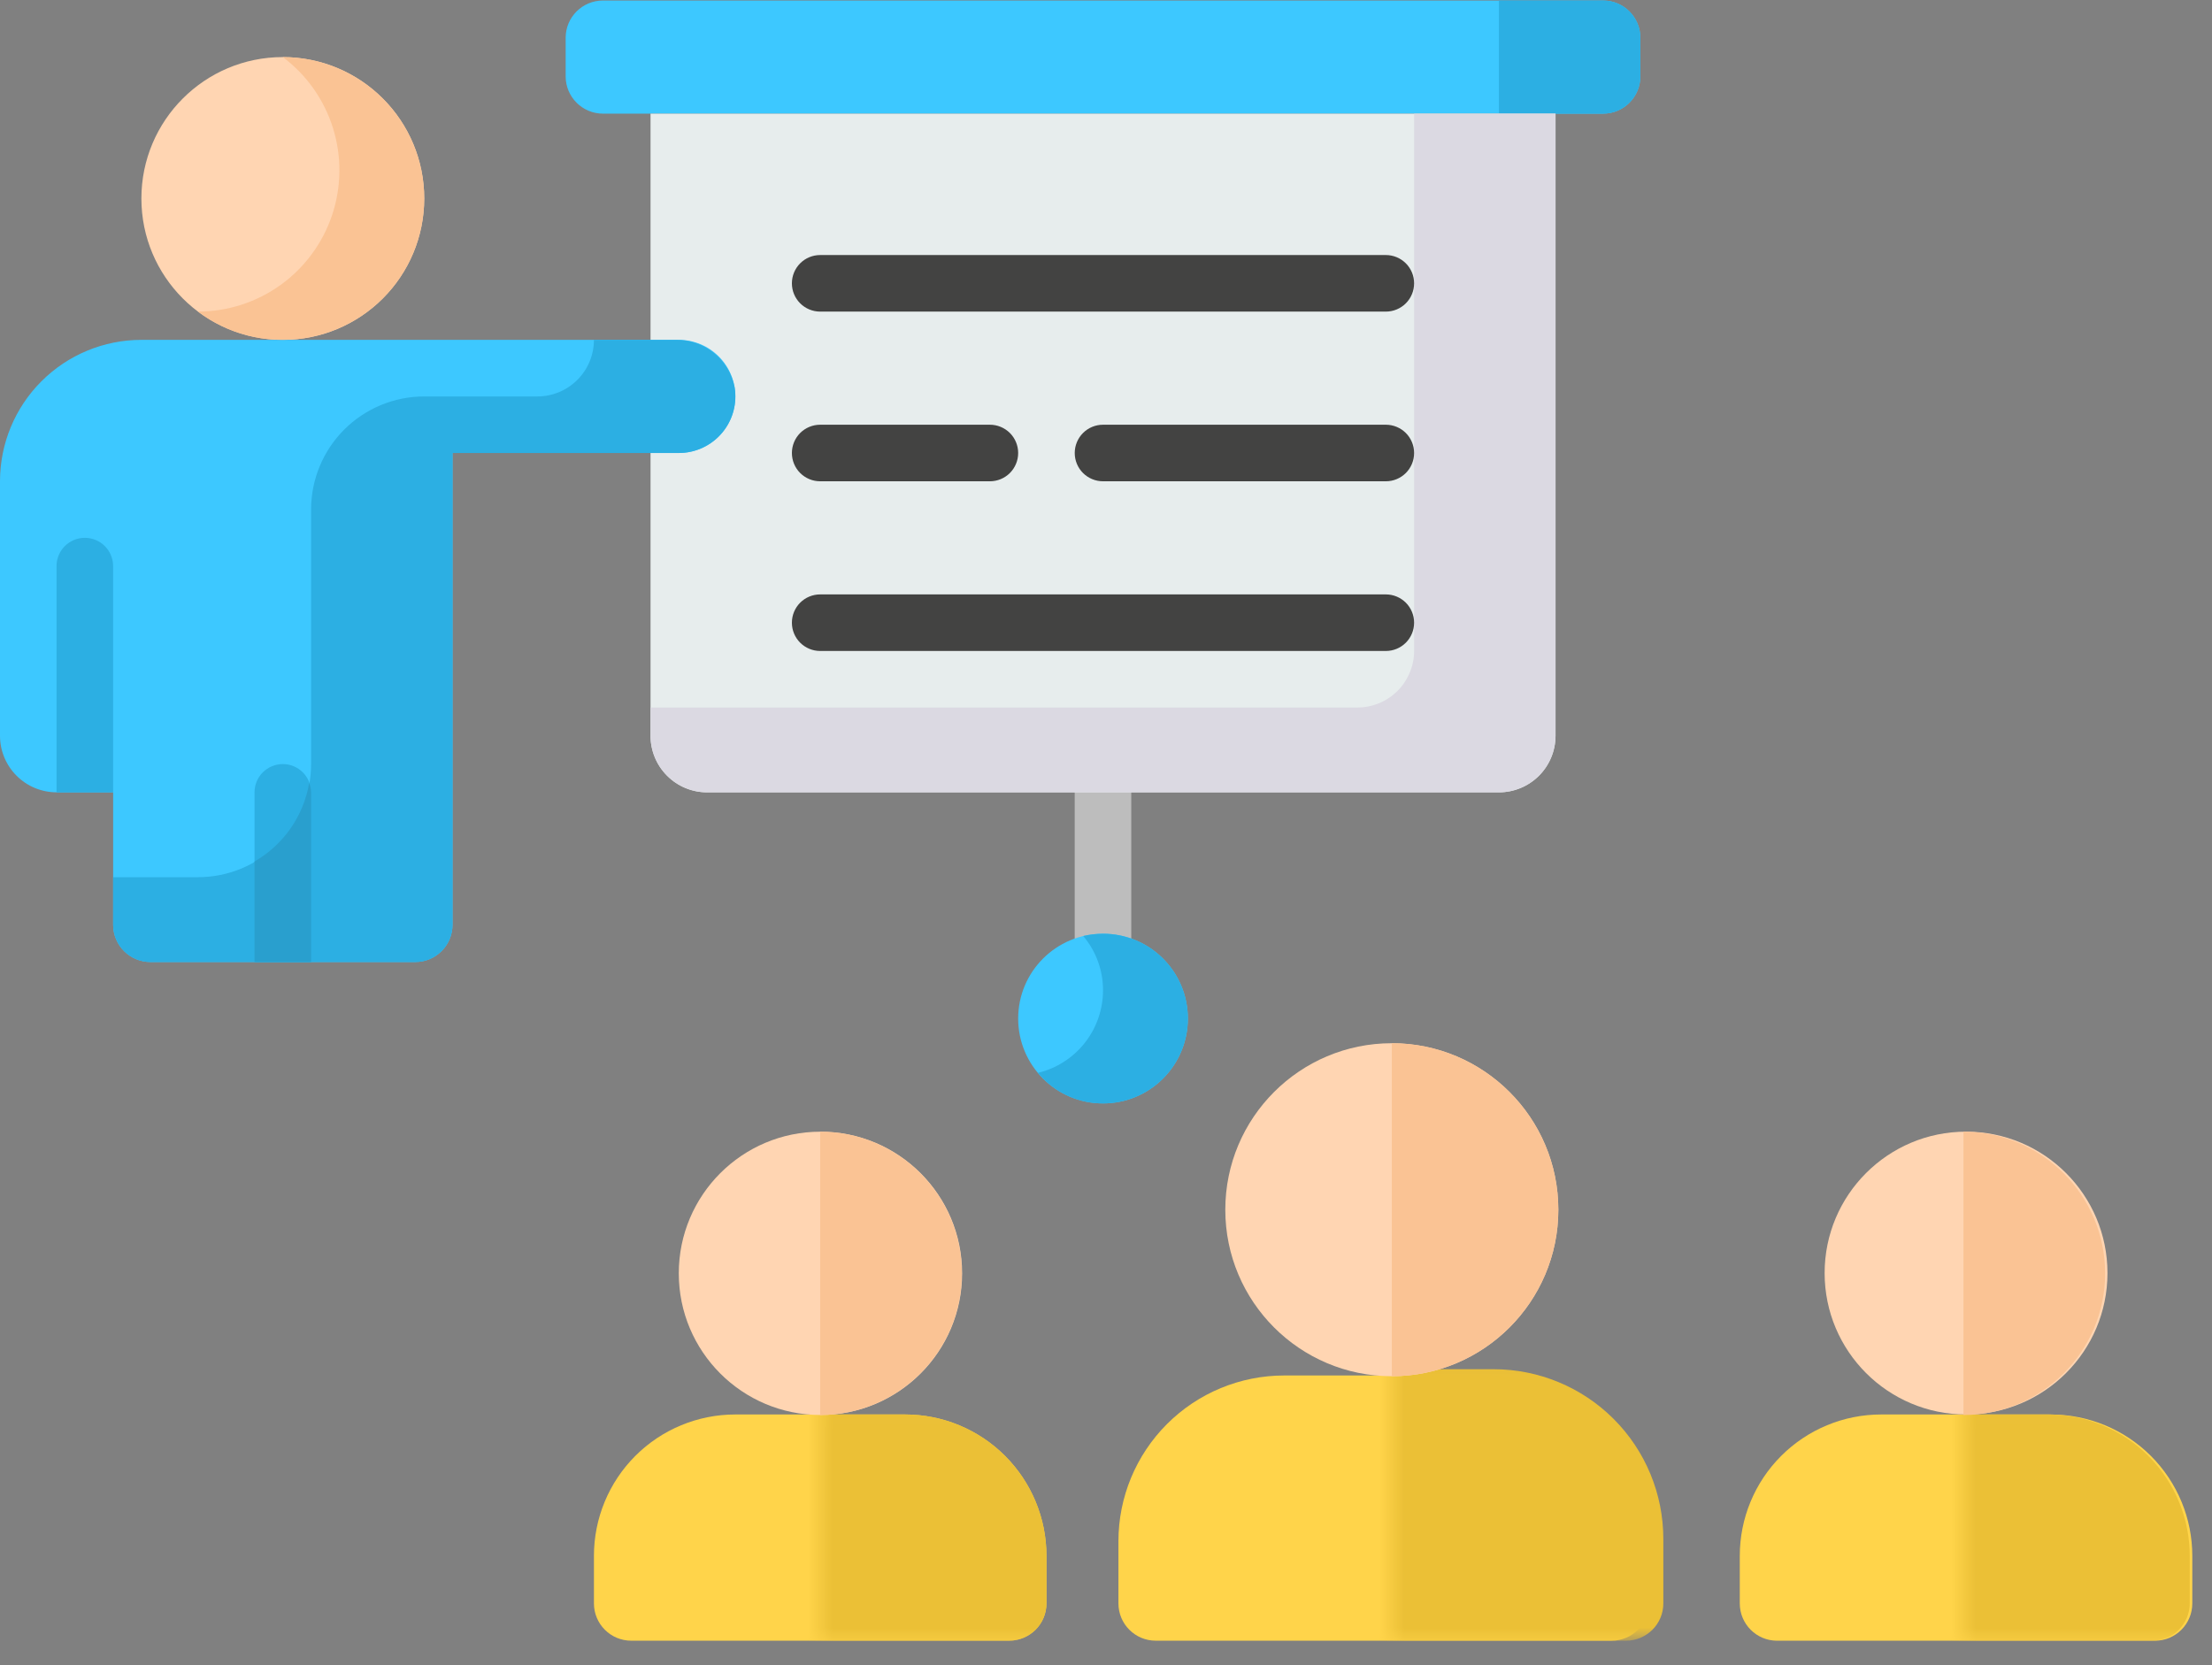 <svg width="89" height="67" fill="none" xmlns="http://www.w3.org/2000/svg"><rect width="100%" height="100%" fill="#808080" stroke="none"/><path d="M44.379 39.849c-.302 0-.591-.12-.805-.333-.213-.213-.333-.503-.333-.805v-6.828c0-.302.12-.591.333-.805.213-.213.503-.333.805-.333.302 0 .591.12.805.333.213.213.333.503.333.805v6.828c0 .302-.12.591-.333.805-.213.213-.503.333-.805.333Z" fill="#BDBDBD"/><path d="M22.759 1.521c0-.828.672-1.5 1.5-1.5h40.241c.828 0 1.5.672 1.5 1.5v1.552c0 .828-.672 1.5-1.5 1.5H24.259c-.828 0-1.5-.672-1.5-1.5V1.521Z" fill="#3DC8FF"/><path d="M60.31.021h4.19c.828 0 1.5.672 1.5 1.5v1.552c0 .828-.672 1.5-1.5 1.5h-4.19V.021Z" fill="#2CAFE3"/><path d="M26.173 4.573h36.414V29.608c0 .604-.24 1.183-.666 1.609-.427.427-1.006.667-1.609.667H28.449c-.604 0-1.183-.24-1.609-.667-.427-.427-.666-1.006-.666-1.609V4.573Z" fill="#E7EDED"/><path d="M62.587 4.573V29.608c-.002.603-.242 1.181-.668 1.607-.426.426-1.004.667-1.607.669H28.449c-.603-.002-1.181-.242-1.607-.669-.426-.426-.667-1.004-.668-1.607v-1.138h28.448c.603-.002 1.181-.242 1.607-.669.426-.426.667-1.004.669-1.607V4.573h5.69Z" fill="#DBD9E2"/><path d="M36.414 56.918h-6.828c-1.509 0-2.956.599-4.023 1.666-1.067 1.067-1.666 2.514-1.666 4.023v1.914c0 .828.672 1.5 1.5 1.5h15.207c.828 0 1.5-.672 1.5-1.5v-1.914c0-1.509-.6-2.956-1.667-4.023-1.067-1.067-2.514-1.666-4.023-1.666Z" fill="#FFD44A"/><mask id="a" style="mask-type:alpha" maskUnits="userSpaceOnUse" x="33" y="56" width="10" height="11"><path fill="#D9D9D9" d="M33 56.022h10v10H33z"/></mask><g mask="url(#a)"><path d="M36.414 56.918h-6.828c-1.509 0-2.956.599-4.023 1.666-1.067 1.067-1.666 2.514-1.666 4.023v1.914c0 .828.672 1.5 1.5 1.5h15.207c.828 0 1.5-.672 1.5-1.5v-1.914c0-1.509-.6-2.956-1.667-4.023-1.067-1.067-2.514-1.666-4.023-1.666Z" fill="#EBC036"/></g><path d="M33.011 56.939c3.148 0 5.7-2.552 5.7-5.7s-2.552-5.7-5.7-5.7c-3.148 0-5.7 2.552-5.7 5.7s2.552 5.7 5.7 5.7Z" fill="#FFD5B2"/><path d="M38.7 51.239c0-3.143-2.557-5.7-5.7-5.7v11.4c3.143 0 5.7-2.557 5.7-5.7Z" fill="#FAC394"/><path d="M59.675 55.349h-8.004c-1.769 0-3.466.703-4.717 1.954C45.703 58.554 45 60.25 45 62.019v2.502c0 .828.672 1.5 1.5 1.5h18.345c.829 0 1.5-.672 1.5-1.5v-2.502c0-1.769-.703-3.466-1.954-4.717-1.251-1.251-2.948-1.954-4.717-1.954Z" fill="#FFD44A"/><mask id="b" style="mask-type:alpha" maskUnits="userSpaceOnUse" x="56" y="54" width="12" height="13"><path fill="#D9D9D9" d="M56 54.022h12v12H56z"/></mask><g mask="url(#b)"><path d="M60.097 55.097h-8.193c-1.811 0-3.547.719-4.828 2-1.28 1.28-2 3.017-2 4.828v2.596c0 .829.671 1.5 1.5 1.5h18.848c.829 0 1.5-.671 1.5-1.5v-2.596c0-1.811-.719-3.547-2-4.828-1.28-1.28-3.017-2-4.828-2Z" fill="#EBC036"/></g><path d="M56 55.379c3.7 0 6.7-3 6.7-6.7 0-3.7-3-6.7-6.7-6.7-3.7 0-6.7 3-6.7 6.7 0 3.7 3 6.7 6.7 6.7Z" fill="#FFD5B2"/><path d="M62.7 48.679c0-3.694-3.006-6.7-6.7-6.7v13.4c3.694 0 6.7-3.006 6.7-6.7Z" fill="#FAC394"/><path d="M82.517 56.918h-6.827c-1.509 0-2.956.599-4.023 1.666C70.599 59.651 70 61.099 70 62.608v1.914c0 .828.672 1.5 1.5 1.5h15.207c.828 0 1.5-.672 1.5-1.5v-1.914c0-1.509-.599-2.956-1.667-4.023-1.067-1.067-2.514-1.666-4.023-1.666Z" fill="#FFD44A"/><mask id="c" style="mask-type:alpha" maskUnits="userSpaceOnUse" x="79" y="56" width="10" height="11"><path fill="#D9D9D9" d="M79 56.022h10v10H79z"/></mask><g mask="url(#c)"><path d="M82.414 56.918h-6.828c-1.509 0-2.956.599-4.023 1.666-1.067 1.067-1.666 2.514-1.666 4.023v1.914c0 .828.672 1.5 1.5 1.5h15.207c.828 0 1.5-.672 1.5-1.5v-1.914c0-1.509-.6-2.956-1.667-4.023-1.067-1.067-2.514-1.666-4.023-1.666Z" fill="#EBC036"/></g><path d="M79.104 56.918c3.142 0 5.69-2.547 5.69-5.69 0-3.142-2.547-5.69-5.69-5.69s-5.69 2.547-5.69 5.69c0 3.142 2.547 5.69 5.69 5.69Z" fill="#FFD5B2"/><path d="M84.7 51.239c0-3.143-2.557-5.7-5.7-5.7v11.4c3.143 0 5.7-2.557 5.7-5.7Z" fill="#FAC394"/><path d="M11.379 13.677c3.142 0 5.69-2.547 5.69-5.69 0-3.142-2.547-5.69-5.69-5.69S5.689 4.845 5.689 7.987c0 3.142 2.547 5.69 5.69 5.69Z" fill="#FFD5B2"/><path d="M0 19.366v10.241c0 .604.24 1.182.667 1.609.427.427 1.006.667 1.609.667h2.276v5.328c0 .828.672 1.5 1.5 1.5H16.707c.828 0 1.5-.672 1.5-1.5V18.228h9.103c.604 0 1.183-.24 1.609-.667.427-.427.667-1.006.667-1.609 0-.604-.24-1.183-.667-1.609-.427-.427-1.006-.667-1.609-.667H5.69c-1.509 0-2.956.6-4.023 1.667C.599 16.41 0 17.857 0 19.366Z" fill="#3DC8FF"/><path d="M27.189 13.677h-3.292c0 .604-.24 1.183-.667 1.609-.427.427-1.006.667-1.609.667H17.069c-1.207 0-2.365.48-3.219 1.333-.854.854-1.333 2.011-1.333 3.219v10.241c0 1.207-.48 2.365-1.333 3.219-.854.854-2.011 1.333-3.219 1.333H4.552v1.914c0 .829.672 1.5 1.5 1.5H16.707c.829 0 1.5-.671 1.5-1.5V18.229h9.104c.331 0 .659-.072.959-.212.3-.14.567-.343.781-.596s.37-.55.457-.869c.087-.32.104-.654.048-.981-.109-.543-.406-1.031-.839-1.377-.433-.346-.974-.529-1.528-.517Z" fill="#2CAFE3"/><path d="M11.379 30.746c-.302 0-.591.12-.805.333-.213.213-.333.503-.333.805v6.828h2.276v-6.828c0-.302-.12-.591-.333-.805-.213-.213-.503-.333-.805-.333Z" fill="#2CAFE3"/><path d="M12.441 31.505c-.112.656-.367 1.28-.747 1.826-.38.546-.876 1.002-1.453 1.335v4.045h2.276v-6.828c-.003-.13-.029-.258-.076-.379Z" fill="#299FCE"/><path d="M4.551 22.78c0-.302-.12-.591-.333-.805-.213-.213-.503-.333-.805-.333-.302 0-.591.12-.805.333-.213.213-.333.503-.333.805v9.104h2.276v-9.104Z" fill="#2CAFE3"/><path d="M55.759 12.539H33c-.302 0-.591-.12-.805-.333-.213-.213-.333-.503-.333-.805 0-.302.12-.591.333-.805.213-.213.503-.333.805-.333h22.759c.302 0 .591.12.805.333.213.213.333.503.333.805 0 .302-.12.591-.333.805-.213.213-.503.333-.805.333Zm0 6.828H44.38c-.302 0-.591-.12-.805-.333-.213-.213-.333-.503-.333-.805 0-.302.12-.591.333-.805.213-.213.503-.333.805-.333h11.379c.302 0 .591.12.805.333.213.213.333.503.333.805 0 .302-.12.591-.333.805-.213.213-.503.333-.805.333Zm-15.931 0h-6.828c-.302 0-.591-.12-.805-.333-.213-.213-.333-.503-.333-.805 0-.302.12-.591.333-.805.213-.213.503-.333.805-.333h6.828c.302 0 .591.12.805.333.213.213.333.503.333.805 0 .302-.12.591-.333.805-.213.213-.503.333-.805.333Zm15.931 6.828H33c-.302 0-.591-.12-.805-.333-.213-.213-.333-.503-.333-.805 0-.302.12-.591.333-.805.213-.213.503-.333.805-.333h22.759c.302 0 .591.12.805.333.213.213.333.503.333.805 0 .302-.12.591-.333.805-.213.213-.503.333-.805.333Z" fill="#434342"/><path d="M44.38 44.401c1.885 0 3.414-1.528 3.414-3.414 0-1.885-1.528-3.414-3.414-3.414-1.885 0-3.414 1.528-3.414 3.414 0 1.885 1.528 3.414 3.414 3.414Z" fill="#3DC8FF"/><path d="M47.793 40.987c.001.449-.087.893-.259 1.307-.171.414-.423.791-.74 1.108-.317.317-.694.569-1.108.74-.414.171-.859.259-1.307.259-.5.002-.995-.107-1.447-.32-.453-.212-.852-.523-1.17-.909.746-.18 1.41-.605 1.885-1.208.475-.603.733-1.348.733-2.115.002-.8-.28-1.574-.797-2.185.262-.059.528-.089.797-.091.448-.001.893.087 1.307.259.414.171.791.423 1.108.74.317.317.569.694.74 1.108.171.414.259.859.259 1.307Z" fill="#2CAFE3"/><path d="M17.069 7.987c-.001 1.509-.6 2.956-1.667 4.022-1.067 1.067-2.514 1.667-4.022 1.667-1.232.005-2.431-.395-3.414-1.138 1.194 0 2.358-.376 3.327-1.074.969-.698 1.693-1.684 2.071-2.816.378-1.133.389-2.356.033-3.496-.356-1.14-1.062-2.139-2.017-2.855 1.509.001 2.956.6 4.022 1.667 1.067 1.067 1.667 2.514 1.667 4.023Z" fill="#FAC394"/></svg>